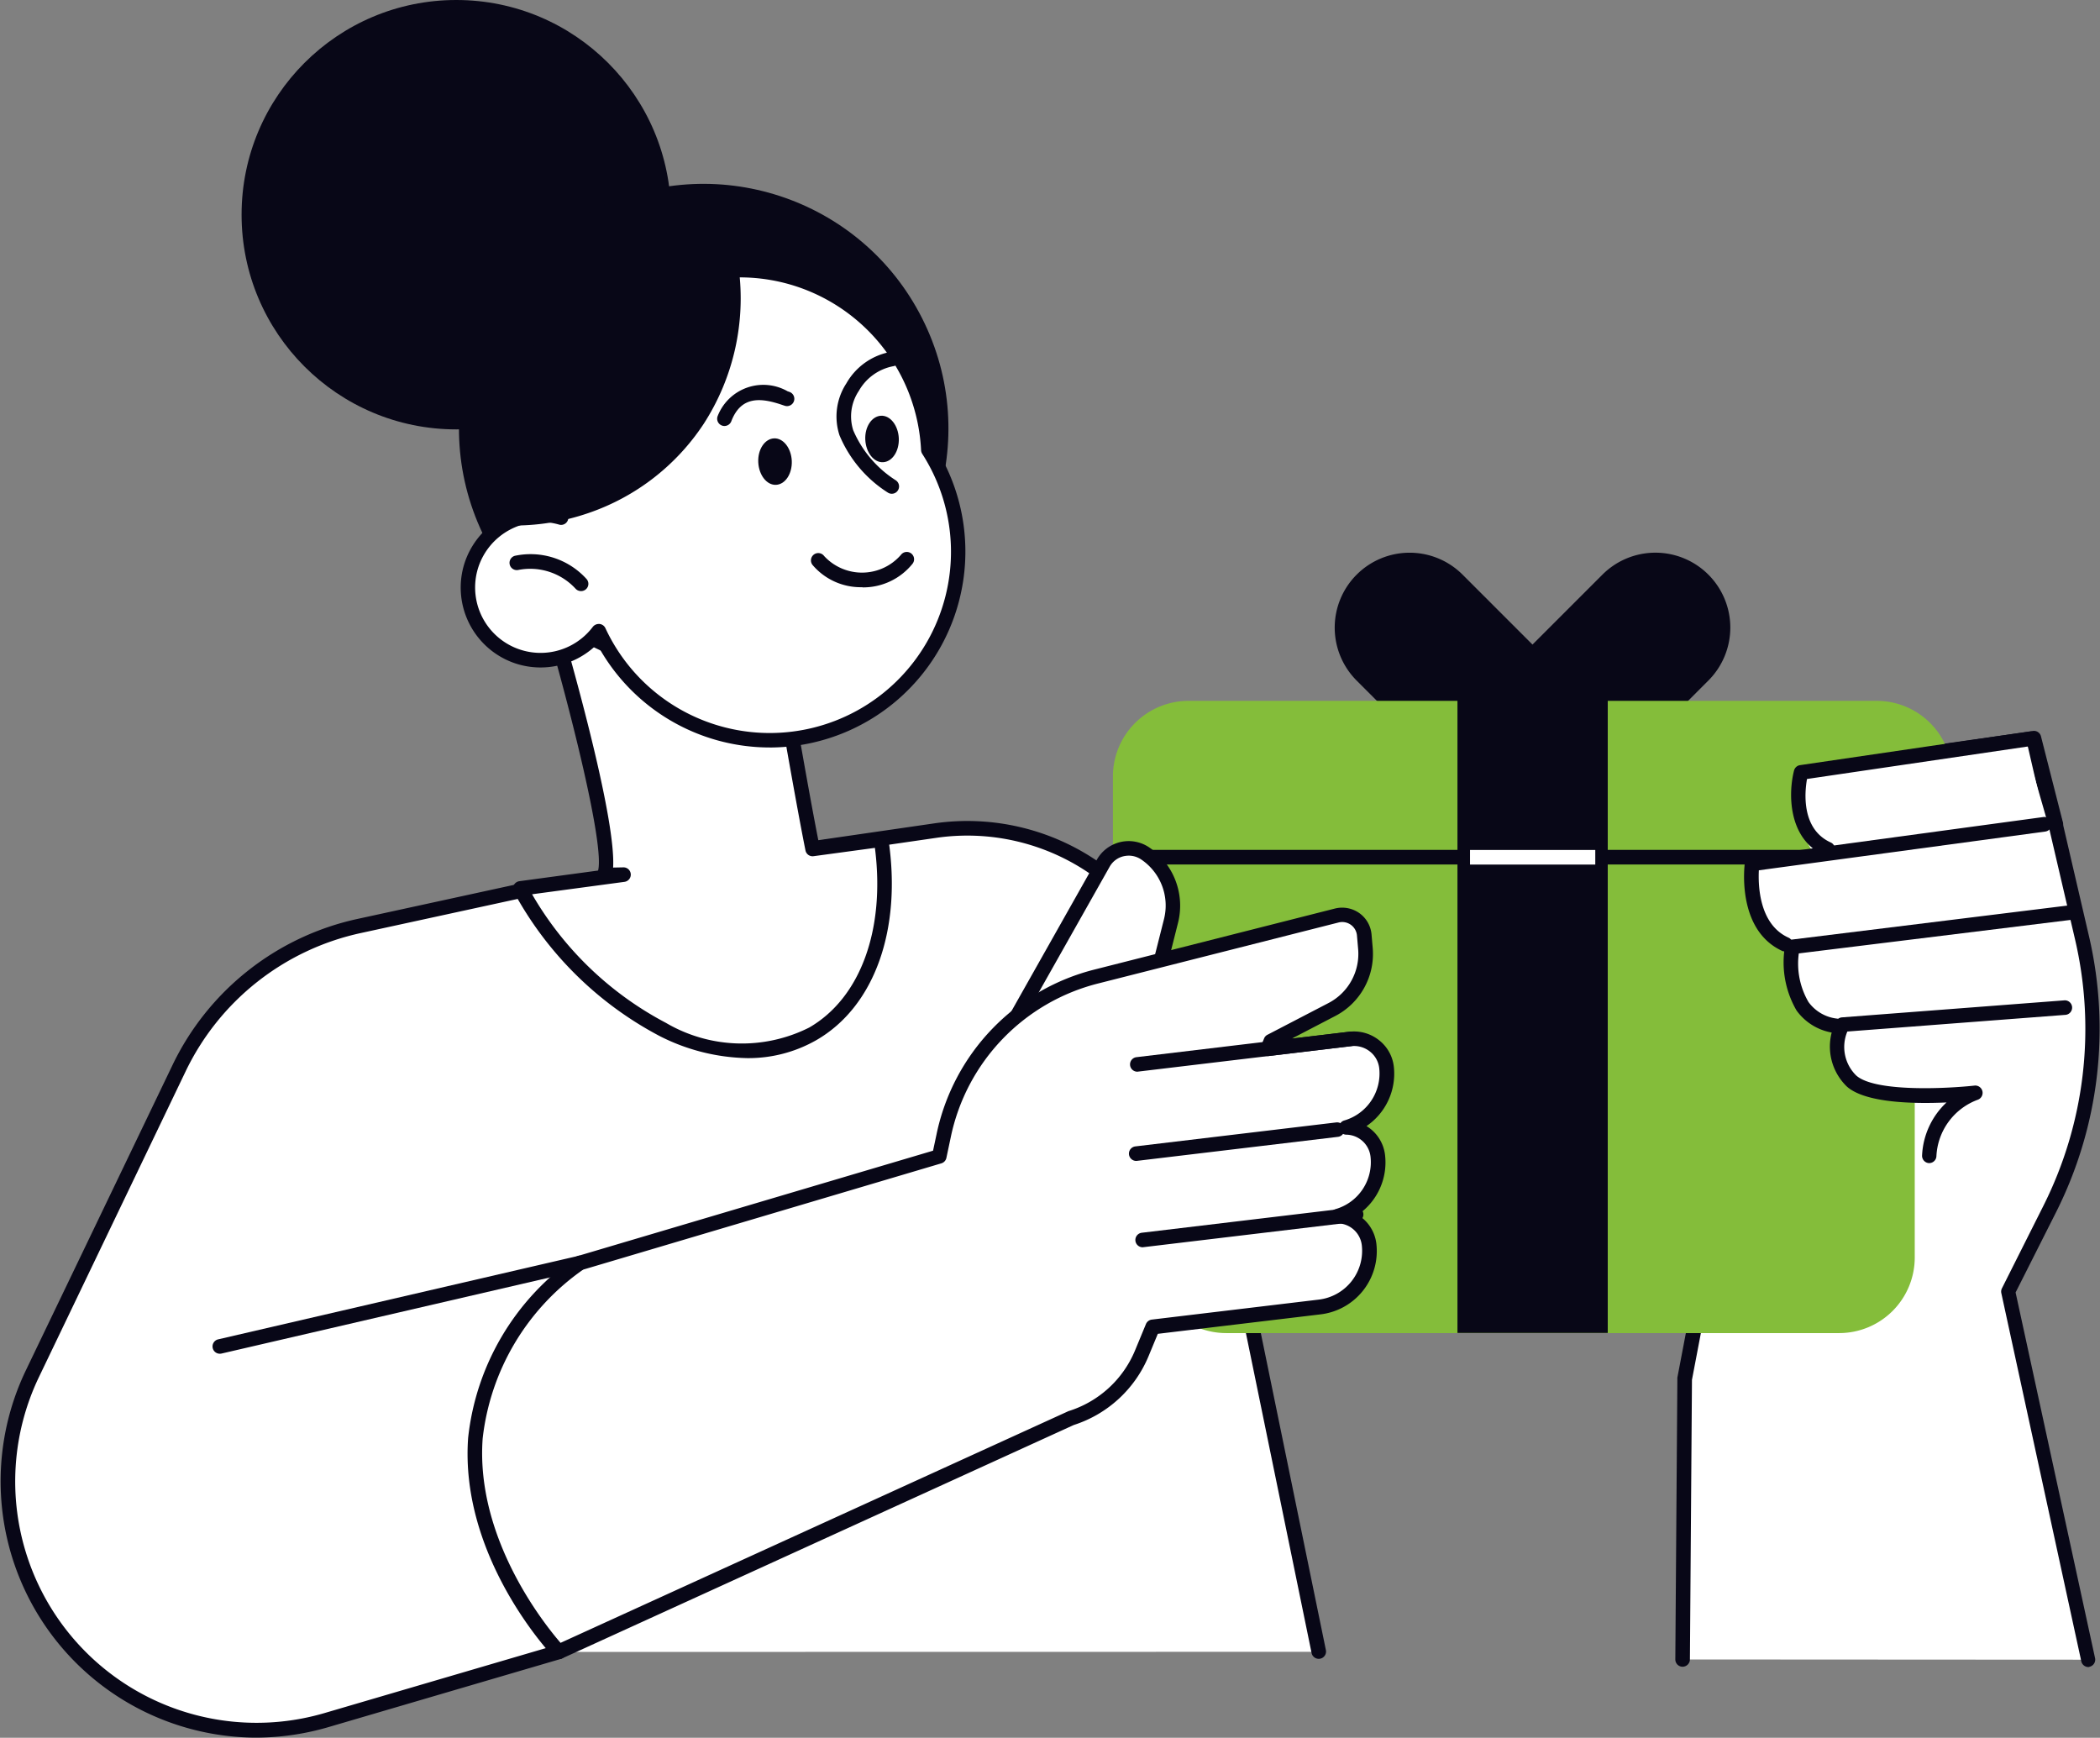 <svg xmlns="http://www.w3.org/2000/svg" width="70.915" height="58.681" viewBox="0 0 70.915 58.681"><rect x="0" y="0" width="70.915" height="58.681" fill="#808080" stroke="none"/><g id="_x3C_Layer_x3E_" transform="translate(0.006)"><g id="Groupe_54017" data-name="Groupe 54017" transform="translate(-0.006 0)"><g id="Groupe_53994" data-name="Groupe 53994" transform="translate(56.581 24.702)"><path id="Trac&#xE9;_37930" data-name="Trac&#xE9; 37930" d="M230.68,132.359l.069-9.47,3.912-20.516,7.785-1.1.828,2.875.9,3.86a13.511,13.511,0,0,1-1.094,9.142l-1.4,2.786,2.7,12.431Z" transform="translate(-230.431 -101.024)" fill="#fff"></path><path id="Trac&#xE9;_37931" data-name="Trac&#xE9; 37931" d="M243.613,131.862a.249.249,0,0,1-.241-.195l-2.7-12.431a.247.247,0,0,1,.02-.163l1.4-2.786a13.3,13.3,0,0,0,1.074-8.977l-.9-3.86-.766-2.656-7.4,1.047-3.875,20.321-.069,9.445a.25.25,0,0,1-.249.244.246.246,0,0,1-.244-.249l.069-9.47a.271.271,0,0,1,0-.044l3.912-20.516a.246.246,0,0,1,.207-.2l7.785-1.1a.246.246,0,0,1,.271.175l.828,2.875.9,3.873a13.774,13.774,0,0,1-1.116,9.31l-1.365,2.707,2.683,12.347a.247.247,0,0,1-.187.293A.1.1,0,0,1,243.613,131.862Z" transform="translate(-229.67 -100.27)" fill="#080717"></path></g><g id="Groupe_53995" data-name="Groupe 53995" transform="translate(0 27.727)"><path id="Trac&#xE9;_37932" data-name="Trac&#xE9; 37932" d="M45.268,141.37,40.8,119.6a7.545,7.545,0,0,0-8.474-5.949l-13.973,2.027-5.467,1.19a8.877,8.877,0,0,0-6.114,4.828L1.829,131.982a8.4,8.4,0,0,0,9.938,11.692l7.839-2.3Z" transform="translate(-0.736 -113.318)" fill="#fff"></path><path id="Trac&#xE9;_37933" data-name="Trac&#xE9; 37933" d="M8.606,143.5a8.657,8.657,0,0,1-7.74-12.4l4.942-10.288a9.062,9.062,0,0,1,6.284-4.964l5.467-1.19,13.99-2.032a7.8,7.8,0,0,1,8.75,6.144l4.469,21.772a.246.246,0,0,1-.483.1l-4.469-21.772a7.306,7.306,0,0,0-8.2-5.755l-13.973,2.027-5.449,1.185a8.574,8.574,0,0,0-5.944,4.7L1.311,131.32a8.151,8.151,0,0,0,9.645,11.349l7.839-2.3a.246.246,0,1,1,.138.473l-7.839,2.3A8.789,8.789,0,0,1,8.606,143.5Z" transform="translate(0.006 -112.55)" fill="#080717"></path></g><path id="Trac&#xE9;_37934" data-name="Trac&#xE9; 37934" d="M157.72,117.51v13.522a2.553,2.553,0,0,0,2.545,2.545h20.713a2.553,2.553,0,0,0,2.545-2.545V117.51Z" transform="translate(-118.864 -88.561)" fill="#84bd3a"></path><g id="Groupe_53996" data-name="Groupe 53996" transform="translate(45.077 18.664)"><path id="Trac&#xE9;_37935" data-name="Trac&#xE9; 37935" d="M187,83.372l-3.291-3.291a2.529,2.529,0,0,1,0-3.577h0a2.529,2.529,0,0,1,3.577,0l3.291,3.291a2.529,2.529,0,0,1,0,3.577h0A2.529,2.529,0,0,1,187,83.372Z" transform="translate(-182.973 -75.763)" fill="#080717"></path><path id="Trac&#xE9;_37936" data-name="Trac&#xE9; 37936" d="M207.61,83.372,210.9,80.08a2.529,2.529,0,0,0,0-3.577h0a2.529,2.529,0,0,0-3.577,0l-3.291,3.291a2.529,2.529,0,0,0,0,3.577h0A2.529,2.529,0,0,0,207.61,83.372Z" transform="translate(-198.287 -75.763)" fill="#080717"></path></g><path id="Trac&#xE9;_37937" data-name="Trac&#xE9; 37937" d="M178.35,96.07H155.095a2.553,2.553,0,0,0-2.545,2.545v3.161h28.343V98.615A2.549,2.549,0,0,0,178.35,96.07Z" transform="translate(-114.968 -72.403)" fill="#84bd3a"></path><rect id="Rectangle_17550" data-name="Rectangle 17550" width="5.075" height="21.57" transform="translate(49.217 23.44)" fill="#080717"></rect><g id="Groupe_53997" data-name="Groupe 53997" transform="translate(38.609 28.702)"><path id="Trac&#xE9;_37938" data-name="Trac&#xE9; 37938" d="M182.547,117H156.966a.246.246,0,1,1,0-.493H182.55a.246.246,0,1,1,0,.493Z" transform="translate(-156.72 -116.51)" fill="#080717"></path></g><g id="Groupe_53998" data-name="Groupe 53998" transform="translate(49.641 28.702)"><rect id="Rectangle_17551" data-name="Rectangle 17551" width="4.23" height="0.493" fill="#fff"></rect></g><circle id="Ellipse_283" data-name="Ellipse 283" cx="7.25" cy="7.25" r="7.25" transform="translate(8.158)" fill="#080717"></circle><g id="Groupe_53999" data-name="Groupe 53999" transform="translate(17.323 20.575)"><path id="Trac&#xE9;_37939" data-name="Trac&#xE9; 37939" d="M74.788,93.228l-.641.015c.436-1.052-1.747-8.516-1.747-8.516l7.41-.207c-.01.126.916,5.609,1.367,7.844l2.316-.313c.438,2.872-.355,5.432-2.306,6.558-2.919,1.685-7.319-.475-9.832-4.824-.015-.027-.03-.057-.047-.084Z" transform="translate(-71.065 -84.273)" fill="#fff"></path><path id="Trac&#xE9;_37940" data-name="Trac&#xE9; 37940" d="M78.22,98.675a6.786,6.786,0,0,1-2.961-.749,11.911,11.911,0,0,1-4.868-4.772l-.047-.086a.249.249,0,0,1,.182-.367l2.661-.36c.222-.865-.956-5.508-1.771-8.3a.246.246,0,0,1,.229-.315l7.41-.207a.238.238,0,0,1,.185.076.25.25,0,0,1,.069.168c.025.286.852,5.208,1.318,7.57l2.084-.283a.244.244,0,0,1,.276.207c.468,3.067-.463,5.676-2.427,6.809A4.626,4.626,0,0,1,78.22,98.675Zm-7.262-5.533a11.292,11.292,0,0,0,4.521,4.343,5.067,5.067,0,0,0,4.836.158c1.734-1,2.574-3.313,2.22-6.068l-2.072.281a.244.244,0,0,1-.273-.195c-.333-1.648-1.168-6.437-1.34-7.639l-6.871.192c.463,1.606,1.811,6.449,1.715,8.026l.342-.007a.246.246,0,0,1,.039.49Z" transform="translate(-70.313 -83.519)" fill="#080717"></path></g><circle id="Ellipse_284" data-name="Ellipse 284" cx="8.263" cy="8.263" r="8.263" transform="matrix(0.892, -0.452, 0.452, 0.892, 12.658, 10.837)" fill="#080717"></circle><g id="Groupe_54000" data-name="Groupe 54000" transform="translate(15.556 8.881)"><path id="Trac&#xE9;_37941" data-name="Trac&#xE9; 37941" d="M67.288,45.4a6.364,6.364,0,1,1,12.4-2.284,6.366,6.366,0,1,1-11.133,6.122A2.457,2.457,0,1,1,67.288,45.4Z" transform="translate(-63.893 -36.799)" fill="#fff"></path><path id="Trac&#xE9;_37942" data-name="Trac&#xE9; 37942" d="M73.572,52.411a6.62,6.62,0,0,1-5.826-3.486,2.715,2.715,0,0,1-2.712.663,2.7,2.7,0,0,1-1.769-3.39,2.721,2.721,0,0,1,2.917-1.87,6.609,6.609,0,0,1,8.381-7.969,6.639,6.639,0,0,1,4.617,5.935,6.617,6.617,0,0,1-5.607,10.118ZM67.8,48.24a.084.084,0,0,1,.025,0,.246.246,0,0,1,.2.14,6.12,6.12,0,1,0,10.7-5.885.269.269,0,0,1-.039-.121,6.14,6.14,0,0,0-4.277-5.553,6.114,6.114,0,0,0-7.647,7.75.245.245,0,0,1-.057.249.241.241,0,0,1-.246.064,2.221,2.221,0,0,0-2.73,1.458A2.21,2.21,0,0,0,67.6,48.339.258.258,0,0,1,67.8,48.24Z" transform="translate(-63.138 -36.051)" fill="#080717"></path></g><g id="Groupe_54001" data-name="Groupe 54001" transform="translate(17.196 18.711)"><path id="Trac&#xE9;_37943" data-name="Trac&#xE9; 37943" d="M72.221,77.2a.247.247,0,0,1-.185-.081,2.084,2.084,0,0,0-1.941-.631.246.246,0,0,1-.106-.48,2.55,2.55,0,0,1,2.417.783.245.245,0,0,1-.185.409Z" transform="translate(-69.796 -75.951)" fill="#080717"></path></g><g id="Groupe_54002" data-name="Groupe 54002" transform="translate(27.392 18.638)"><path id="Trac&#xE9;_37944" data-name="Trac&#xE9; 37944" d="M112.9,76.848a2.133,2.133,0,0,1-1.658-.742.247.247,0,1,1,.384-.31,1.74,1.74,0,0,0,2.594-.042.246.246,0,0,1,.392.3,2.14,2.14,0,0,1-1.673.8Z" transform="translate(-111.187 -75.657)" fill="#080717"></path></g><g id="Groupe_54003" data-name="Groupe 54003" transform="translate(24.218 13.018)"><path id="Trac&#xE9;_37945" data-name="Trac&#xE9; 37945" d="M98.547,54.21a.227.227,0,0,1-.089-.017.245.245,0,0,1-.14-.318,1.655,1.655,0,0,1,2.36-.838l.064.022a.247.247,0,0,1-.158.468l-.067-.022c-.7-.241-1.4-.342-1.739.547A.249.249,0,0,1,98.547,54.21Z" transform="translate(-98.301 -52.843)" fill="#080717"></path></g><g id="Groupe_54004" data-name="Groupe 54004" transform="translate(28.243 11.877)"><path id="Trac&#xE9;_37946" data-name="Trac&#xE9; 37946" d="M116.513,53.008a.239.239,0,0,1-.133-.039,4.228,4.228,0,0,1-1.633-1.934,2.043,2.043,0,0,1,.232-1.754,2.17,2.17,0,0,1,1.515-1.067.246.246,0,1,1,.064.488,1.7,1.7,0,0,0-1.158.833,1.548,1.548,0,0,0-.19,1.328,3.761,3.761,0,0,0,1.436,1.69.247.247,0,0,1,.074.34A.24.24,0,0,1,116.513,53.008Z" transform="translate(-114.641 -48.212)" fill="#080717"></path></g><path id="Trac&#xE9;_37947" data-name="Trac&#xE9; 37947" d="M119.746,57.75c.017.434-.219.793-.532.808s-.579-.328-.6-.761.219-.793.532-.808S119.726,57.317,119.746,57.75Z" transform="translate(-89.394 -42.95)" fill="#080717"></path><path id="Trac&#xE9;_37948" data-name="Trac&#xE9; 37948" d="M105.076,60.85c.017.434-.219.793-.532.808s-.579-.328-.6-.761.219-.793.532-.808S105.056,60.417,105.076,60.85Z" transform="translate(-78.338 -45.286)" fill="#080717"></path><path id="Trac&#xE9;_37949" data-name="Trac&#xE9; 37949" d="M69.289,40.739c-.131,1.047-.2,2.1-.229,3.153a.176.176,0,0,0,.155.192,7.727,7.727,0,0,0,2.7-.419,7.6,7.6,0,0,0,3.9-3.023,7.811,7.811,0,0,0,1.173-5.267.172.172,0,0,0-.34.012,2.722,2.722,0,0,0-2.328-.323,7.87,7.87,0,0,0-2.345,1.116,5.164,5.164,0,0,0-1.954,1.892A7.661,7.661,0,0,0,69.289,40.739Z" transform="translate(-52.045 -26.34)" fill="#080717"></path><path id="Trac&#xE9;_37950" data-name="Trac&#xE9; 37950" d="M251.668,112.5c.266-2.308-1.005-7.819-1.059-8.053l-.626-2.715a.321.321,0,0,0-.362-.254l-6.987,1.17a.345.345,0,0,0-.273.261,2.835,2.835,0,0,0,.4,2.409l-1.623.251a.348.348,0,0,0-.286.3c-.012.091-.288,2.207,1.146,2.892a3.041,3.041,0,0,0,.372,1.845,1.659,1.659,0,0,0,1.01.7,1.813,1.813,0,0,0,.478,1.715c.53.5,2.707.53,3.685.488a4.03,4.03,0,0,0-.944,2.03C246.606,115.748,251.378,115.032,251.668,112.5Z" transform="translate(-181.494 -76.475)" fill="#fff"></path><g id="Groupe_54005" data-name="Groupe 54005" transform="translate(58.895 27.592)"><path id="Trac&#xE9;_37951" data-name="Trac&#xE9; 37951" d="M240.46,116.546a.241.241,0,0,1-.1-.022c-1.554-.707-1.281-2.88-1.269-2.973a.246.246,0,0,1,.212-.212L249.171,112a.247.247,0,1,1,.066.49l-9.672,1.308c-.025.493,0,1.823,1,2.274a.246.246,0,0,1,.123.325A.253.253,0,0,1,240.46,116.546Z" transform="translate(-239.065 -112.002)" fill="#080717"></path></g><g id="Groupe_54006" data-name="Groupe 54006" transform="translate(60.482 24.679)"><path id="Trac&#xE9;_37952" data-name="Trac&#xE9; 37952" d="M246.745,104.416a.241.241,0,0,1-.1-.022c-1.261-.572-1.229-2.131-1.037-2.875a.245.245,0,0,1,.2-.182l7.866-1.155a.244.244,0,0,1,.273.182l.739,2.9a.247.247,0,1,1-.478.123l-.685-2.683-7.477,1.1c-.079.443-.2,1.69.8,2.143a.246.246,0,0,1,.123.325A.241.241,0,0,1,246.745,104.416Z" transform="translate(-245.507 -100.178)" fill="#080717"></path></g><g id="Groupe_54007" data-name="Groupe 54007" transform="translate(60.238 30.568)"><path id="Trac&#xE9;_37953" data-name="Trac&#xE9; 37953" d="M246.285,128.4a.188.188,0,0,1-.037,0,1.869,1.869,0,0,1-1.3-.761,3.232,3.232,0,0,1-.387-2.193.246.246,0,0,1,.212-.2l9.383-1.158a.247.247,0,0,1,.062.49l-9.194,1.133a2.572,2.572,0,0,0,.328,1.643,1.38,1.38,0,0,0,.968.559.246.246,0,0,1,.207.281A.251.251,0,0,1,246.285,128.4Z" transform="translate(-244.518 -124.084)" fill="#080717"></path></g><g id="Groupe_54008" data-name="Groupe 54008" transform="translate(61.798 33.781)"><path id="Trac&#xE9;_37954" data-name="Trac&#xE9; 37954" d="M254.205,142.622h-.017a.248.248,0,0,1-.229-.264,2.614,2.614,0,0,1,.825-1.784c-1.094.049-2.742.022-3.368-.54a1.874,1.874,0,0,1-.367-2.195.25.25,0,0,1,.2-.138l7.5-.574a.246.246,0,1,1,.037.49l-7.351.562a1.348,1.348,0,0,0,.3,1.485c.641.572,3.1.439,4,.34a.247.247,0,0,1,.1.48,2.14,2.14,0,0,0-1.392,1.9A.245.245,0,0,1,254.205,142.622Z" transform="translate(-250.85 -137.127)" fill="#080717"></path></g><g id="Groupe_54015" data-name="Groupe 54015" transform="translate(15.79 28.403)"><g id="Groupe_54009" data-name="Groupe 54009" transform="translate(17.819)"><path id="Trac&#xE9;_37955" data-name="Trac&#xE9; 37955" d="M137.42,122.822l3.4-6.028a.987.987,0,0,1,1.409-.335h0a2.123,2.123,0,0,1,.879,2.284l-.6,2.382Z" transform="translate(-137.174 -116.046)" fill="#fff"></path><path id="Trac&#xE9;_37956" data-name="Trac&#xE9; 37956" d="M136.669,122.318a.246.246,0,0,1-.214-.367l3.4-6.028a1.234,1.234,0,0,1,1.761-.419,2.375,2.375,0,0,1,.98,2.55l-.6,2.382a.241.241,0,0,1-.16.172l-5.09,1.7A.229.229,0,0,1,136.669,122.318Zm4.264-6.531a.846.846,0,0,0-.175.02.732.732,0,0,0-.473.357l-3.087,5.471,4.355-1.453.569-2.252a1.876,1.876,0,0,0-.776-2.018A.748.748,0,0,0,140.933,115.787Z" transform="translate(-136.424 -115.296)" fill="#080717"></path></g><g id="Groupe_54014" data-name="Groupe 54014" transform="translate(0 2.245)"><g id="Groupe_54010" data-name="Groupe 54010"><path id="Trac&#xE9;_37957" data-name="Trac&#xE9; 37957" d="M86.1,127.474l8.1-2.055a.75.75,0,0,1,.931.663l.039.451a2.119,2.119,0,0,1-1.136,2.064l-2.057,1.069-.106.256,2.784-.333a1.1,1.1,0,0,1,1.227.968,1.9,1.9,0,0,1-1.355,2.023,1.077,1.077,0,0,1,1.057.948,1.9,1.9,0,0,1-1.352,2.047,1.077,1.077,0,0,1,1.057.948,1.9,1.9,0,0,1-1.665,2.116l-5.639.675-.365.882a3.839,3.839,0,0,1-2.39,2.195l-17.3,7.9s-6.821-7.193.71-13.13a.221.221,0,0,1,.084-.025l12.059-3.575.148-.7A7.066,7.066,0,0,1,86.1,127.474Z" transform="translate(-64.847 -125.152)" fill="#fff"></path><path id="Trac&#xE9;_37958" data-name="Trac&#xE9; 37958" d="M67.17,149.784a.254.254,0,0,1-.18-.076c-.131-.135-3.171-3.392-2.88-7.4a8.535,8.535,0,0,1,3.616-6.09.365.365,0,0,1,.165-.069l11.918-3.533.118-.554a7.262,7.262,0,0,1,5.353-5.568l.062.239-.062-.239,8.1-2.055a1.006,1.006,0,0,1,.823.153.99.99,0,0,1,.414.727l.039.451a2.362,2.362,0,0,1-1.269,2.3l-1.463.761,1.941-.232a1.356,1.356,0,0,1,1.005.286,1.322,1.322,0,0,1,.5.9,2.141,2.141,0,0,1-.924,2,1.321,1.321,0,0,1,.626.971,2.144,2.144,0,0,1-.919,2.025,1.328,1.328,0,0,1,.626.971,2.152,2.152,0,0,1-1.88,2.39l-5.5.658-.31.749a4.086,4.086,0,0,1-2.528,2.33l-17.291,7.888A.283.283,0,0,1,67.17,149.784ZM68,136.627a8.051,8.051,0,0,0-3.4,5.708c-.244,3.36,2.077,6.262,2.631,6.9l17.139-7.819a.12.12,0,0,1,.027-.01,3.587,3.587,0,0,0,2.237-2.055l.365-.882a.249.249,0,0,1,.2-.15l5.639-.675a1.66,1.66,0,0,0,1.449-1.843.836.836,0,0,0-.818-.732.248.248,0,0,1-.241-.212.242.242,0,0,1,.175-.269,1.649,1.649,0,0,0,1.178-1.781.836.836,0,0,0-.818-.732.248.248,0,0,1-.241-.212.242.242,0,0,1,.175-.268,1.653,1.653,0,0,0,1.18-1.759.834.834,0,0,0-.313-.567.855.855,0,0,0-.638-.182l-2.784.333a.248.248,0,0,1-.259-.34l.106-.256a.231.231,0,0,1,.113-.123l2.057-1.069a1.872,1.872,0,0,0,1.005-1.825l-.039-.451a.5.5,0,0,0-.623-.446l-8.1,2.055a6.776,6.776,0,0,0-4.994,5.193l-.148.7a.245.245,0,0,1-.17.185l-12.056,3.577Z" transform="translate(-64.091 -124.407)" fill="#080717"></path></g><g id="Groupe_54011" data-name="Groupe 54011" transform="translate(22.332 7.252)"><path id="Trac&#xE9;_37959" data-name="Trac&#xE9; 37959" d="M154.988,155.146a.246.246,0,0,1-.03-.49l6.787-.81a.248.248,0,0,1,.273.214.245.245,0,0,1-.214.273l-6.787.811Z" transform="translate(-154.742 -153.844)" fill="#080717"></path></g><g id="Groupe_54012" data-name="Groupe 54012" transform="translate(22.369 4.187)"><path id="Trac&#xE9;_37960" data-name="Trac&#xE9; 37960" d="M155.138,142.758a.246.246,0,0,1-.03-.49l7.211-.862a.248.248,0,0,1,.273.214.245.245,0,0,1-.214.273l-7.211.862A.12.12,0,0,1,155.138,142.758Z" transform="translate(-154.892 -141.404)" fill="#080717"></path></g><g id="Groupe_54013" data-name="Groupe 54013" transform="translate(22.549 10.117)"><path id="Trac&#xE9;_37961" data-name="Trac&#xE9; 37961" d="M155.868,166.829a.246.246,0,0,1-.03-.49l7.211-.862a.25.25,0,0,1,.273.214.245.245,0,0,1-.214.273l-7.211.862A.119.119,0,0,1,155.868,166.829Z" transform="translate(-155.622 -165.476)" fill="#080717"></path></g></g></g><g id="Groupe_54016" data-name="Groupe 54016" transform="translate(7.174 42.402)"><path id="Trac&#xE9;_37962" data-name="Trac&#xE9; 37962" d="M30.11,175.938l12.16-2.818Z" transform="translate(-29.865 -172.874)" fill="#fff"></path><path id="Trac&#xE9;_37963" data-name="Trac&#xE9; 37963" d="M29.36,175.433a.246.246,0,0,1-.054-.485l12.16-2.818a.246.246,0,1,1,.111.48l-12.16,2.818A.444.444,0,0,1,29.36,175.433Z" transform="translate(-29.115 -172.122)" fill="#080717"></path></g></g></g></svg>